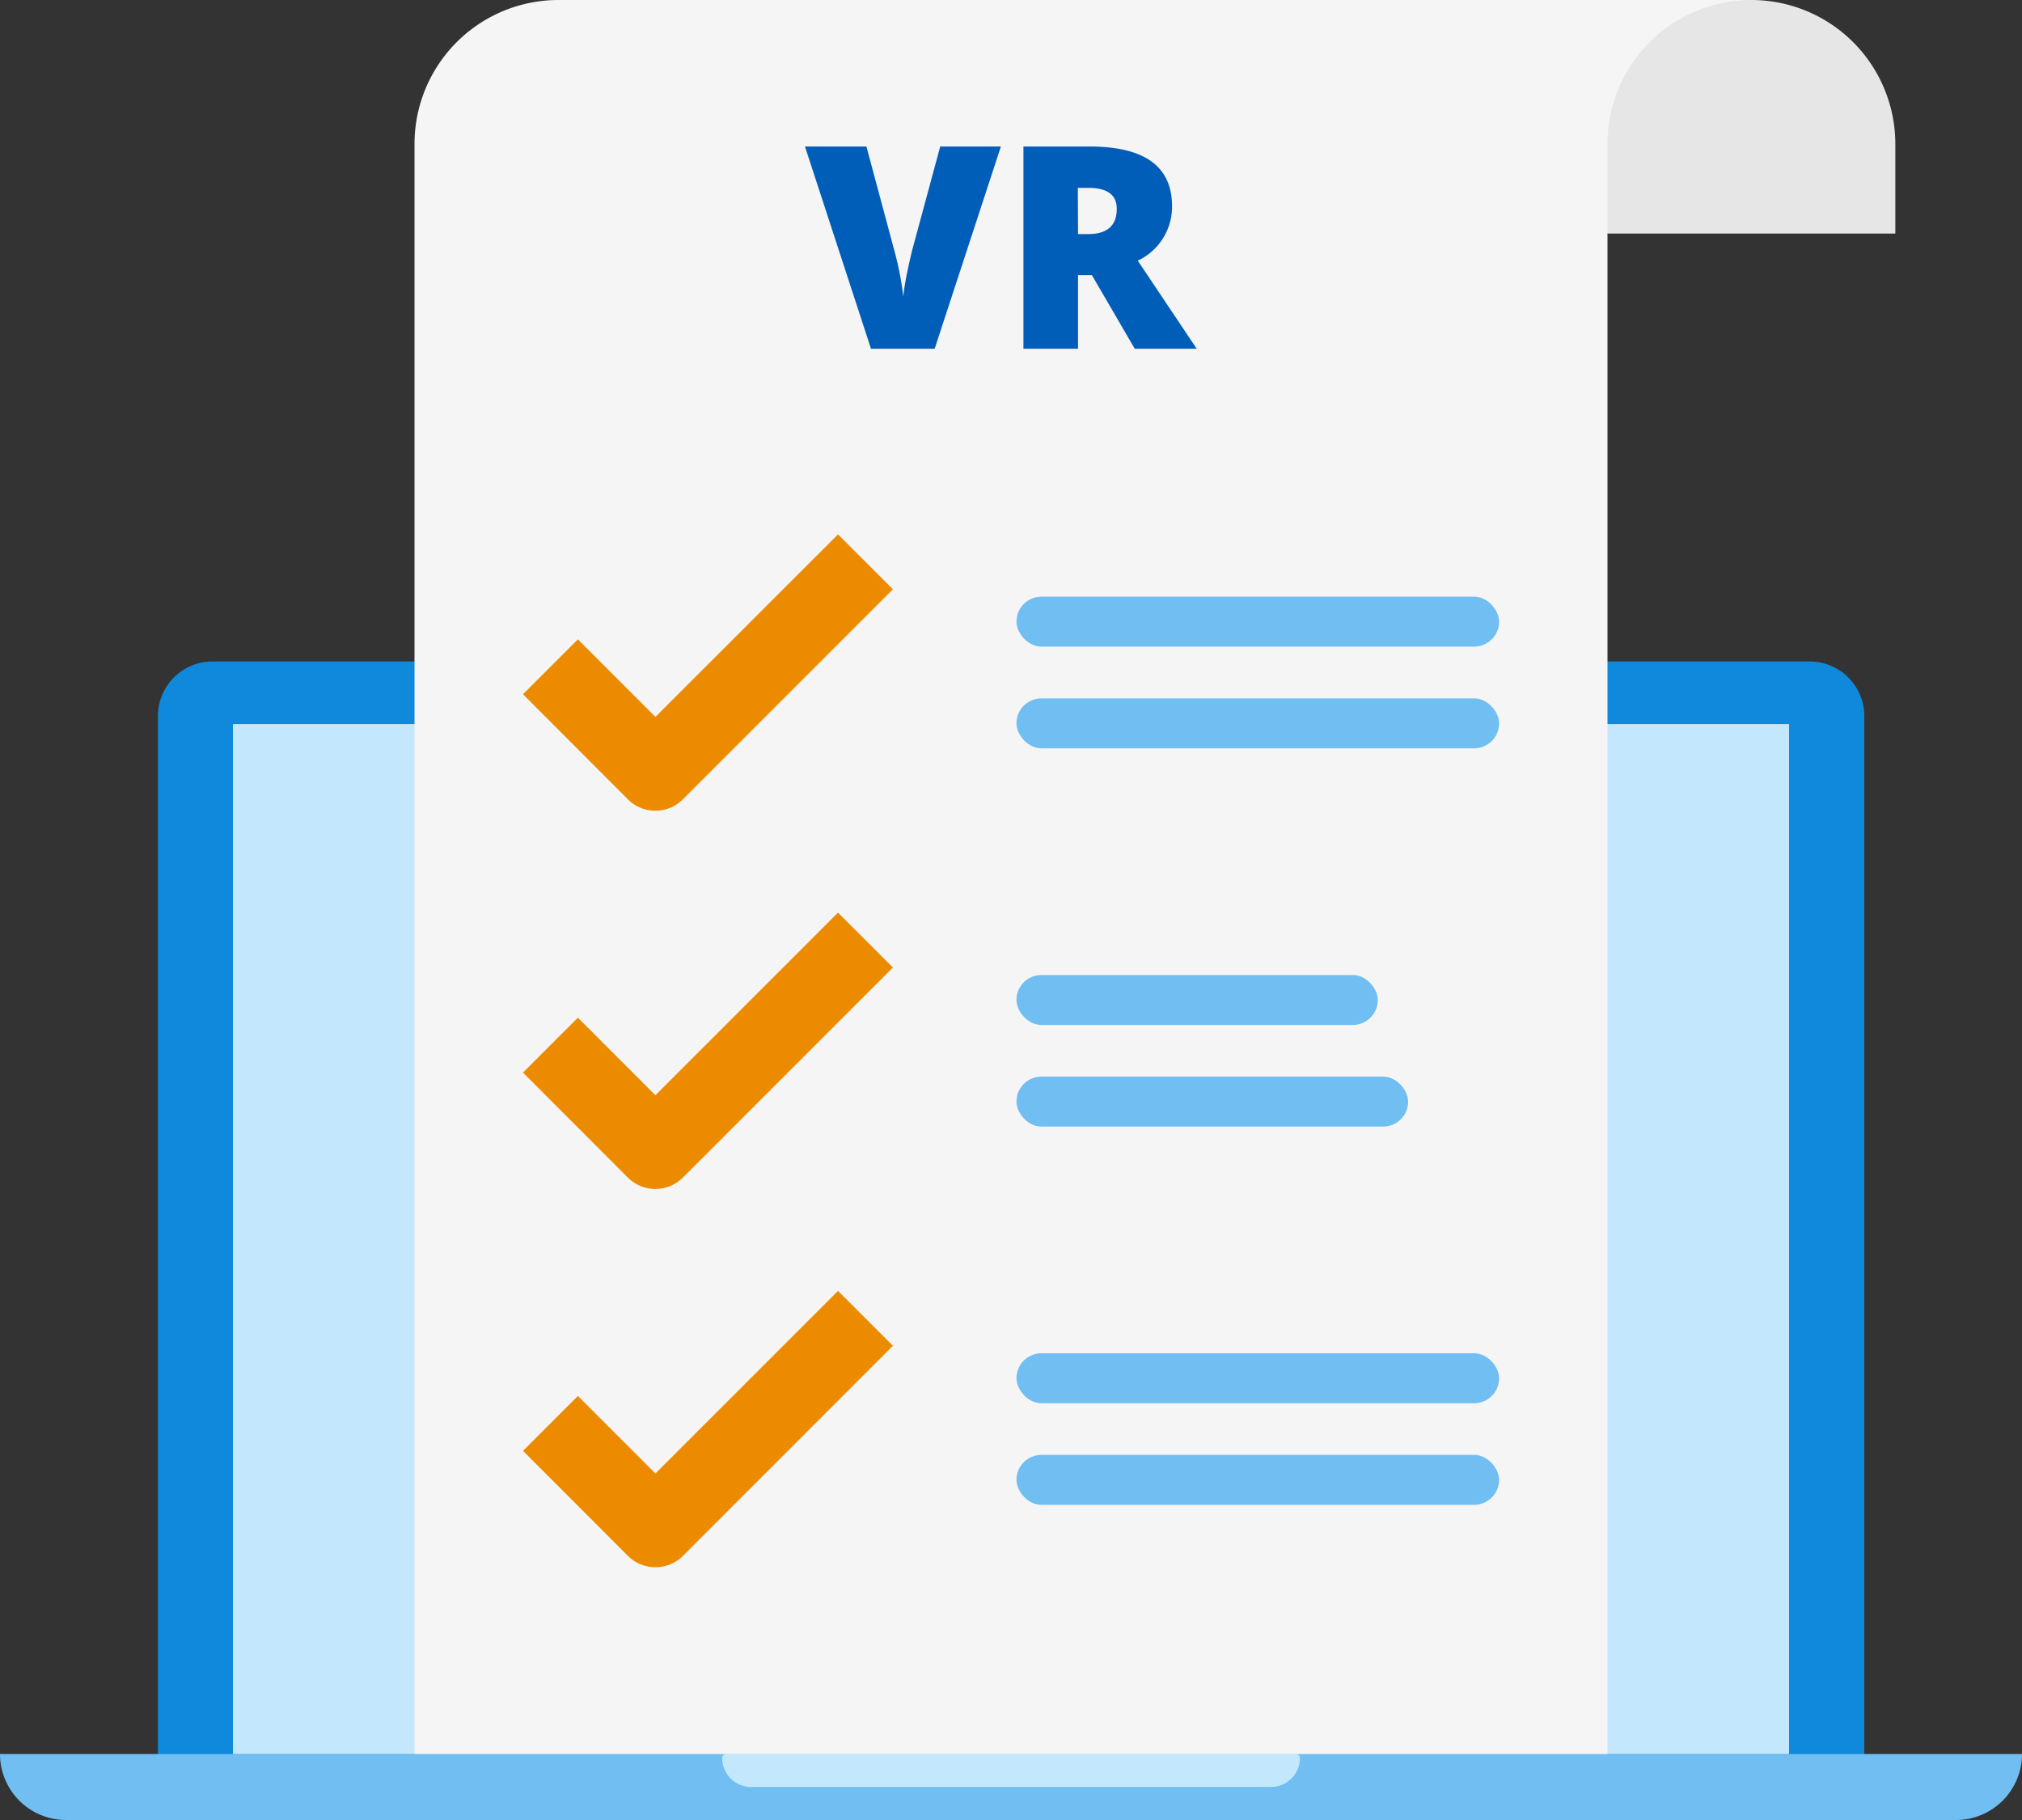 <svg id="design" xmlns="http://www.w3.org/2000/svg" viewBox="0 0 200 180"><rect x="0" y="0" width="200" height="180" fill="#333333" stroke="none"/><defs><style>.cls-1{fill:#0f89db;stroke:#0f89db;stroke-miterlimit:10;}.cls-2{fill:#fff;}.cls-3{fill:#c3e7fc;}.cls-4{fill:#70bef2;}.cls-5{fill:#f5f5f5;}.cls-6{fill:#e6e6e6;}.cls-7{fill:#ed8b00;}.cls-8{fill:#005eb8;}</style></defs><title>-</title><path class="cls-1" d="M21,65.92H179a4.9,4.9,0,0,1,4.9,4.9V173.47a0,0,0,0,1,0,0H16.12a0,0,0,0,1,0,0V70.82A4.9,4.9,0,0,1,21,65.92Z"/><rect class="cls-2" x="23.06" y="71.63" width="153.88" height="101.84"/><rect class="cls-3" x="23.06" y="71.63" width="153.88" height="101.84"/><path class="cls-4" d="M0,173.47H200a0,0,0,0,1,0,0v0a6.53,6.53,0,0,1-6.53,6.53H6.53A6.53,6.53,0,0,1,0,173.47v0a0,0,0,0,1,0,0Z"/><path class="cls-3" d="M71.83,173.47h56.35a.4.4,0,0,1,.4.4v0a2.87,2.87,0,0,1-2.87,2.87H74.3a2.87,2.87,0,0,1-2.87-2.87v0a.4.4,0,0,1,.4-.4Z"/><path class="cls-5" d="M159,173.47H41V14.24A14.24,14.24,0,0,1,55.25,0h118L159,23.1Z"/><path class="cls-6" d="M173.23,0h0a14.24,14.24,0,0,1,14.24,14.24V23.1a0,0,0,0,1,0,0H159a0,0,0,0,1,0,0V14.24A14.24,14.24,0,0,1,173.23,0Z"/><rect class="cls-4" x="100.54" y="59.01" width="47.74" height="4.94" rx="2.47" ry="2.47"/><rect class="cls-4" x="100.54" y="69.07" width="47.74" height="4.94" rx="2.47" ry="2.47"/><path class="cls-7" d="M64.83,80.18a3.83,3.83,0,0,1-2.72-1.12L51.73,68.66l5.43-5.43,7.67,7.67L82.89,52.85l5.43,5.43L67.55,79.05A3.83,3.83,0,0,1,64.83,80.18Z"/><rect class="cls-4" x="100.54" y="96.43" width="35.74" height="4.94" rx="2.47" ry="2.47"/><rect class="cls-4" x="100.54" y="106.48" width="38.74" height="4.94" rx="2.47" ry="2.47"/><path class="cls-7" d="M64.83,117.59a3.83,3.83,0,0,1-2.72-1.12L51.73,106.08l5.43-5.43,7.67,7.67L82.89,90.26l5.43,5.43L67.55,116.46A3.83,3.83,0,0,1,64.83,117.59Z"/><rect class="cls-4" x="100.54" y="133.84" width="47.74" height="4.94" rx="2.47" ry="2.47"/><rect class="cls-4" x="100.54" y="143.89" width="47.74" height="4.94" rx="2.47" ry="2.47"/><path class="cls-7" d="M64.83,155a3.83,3.83,0,0,1-2.72-1.12L51.73,143.49l5.43-5.43,7.67,7.67,18.06-18.06,5.43,5.43L67.55,153.88A3.83,3.83,0,0,1,64.83,155Z"/><path class="cls-8" d="M93,14.49h6l-6.55,20H86.15l-6.53-20H85.7l2.72,10.14a31,31,0,0,1,.93,4.71q.09-1,.38-2.39t.51-2.26Z"/><path class="cls-8" d="M106.63,27.21v7.28h-5.4v-20h6.55q8.15,0,8.15,5.91a5.9,5.9,0,0,1-3.39,5.38l5.83,8.71h-6.13L108,27.21Zm0-4.06h1q2.83,0,2.83-2.5,0-2.06-2.78-2.07h-1.07Z"/></svg>